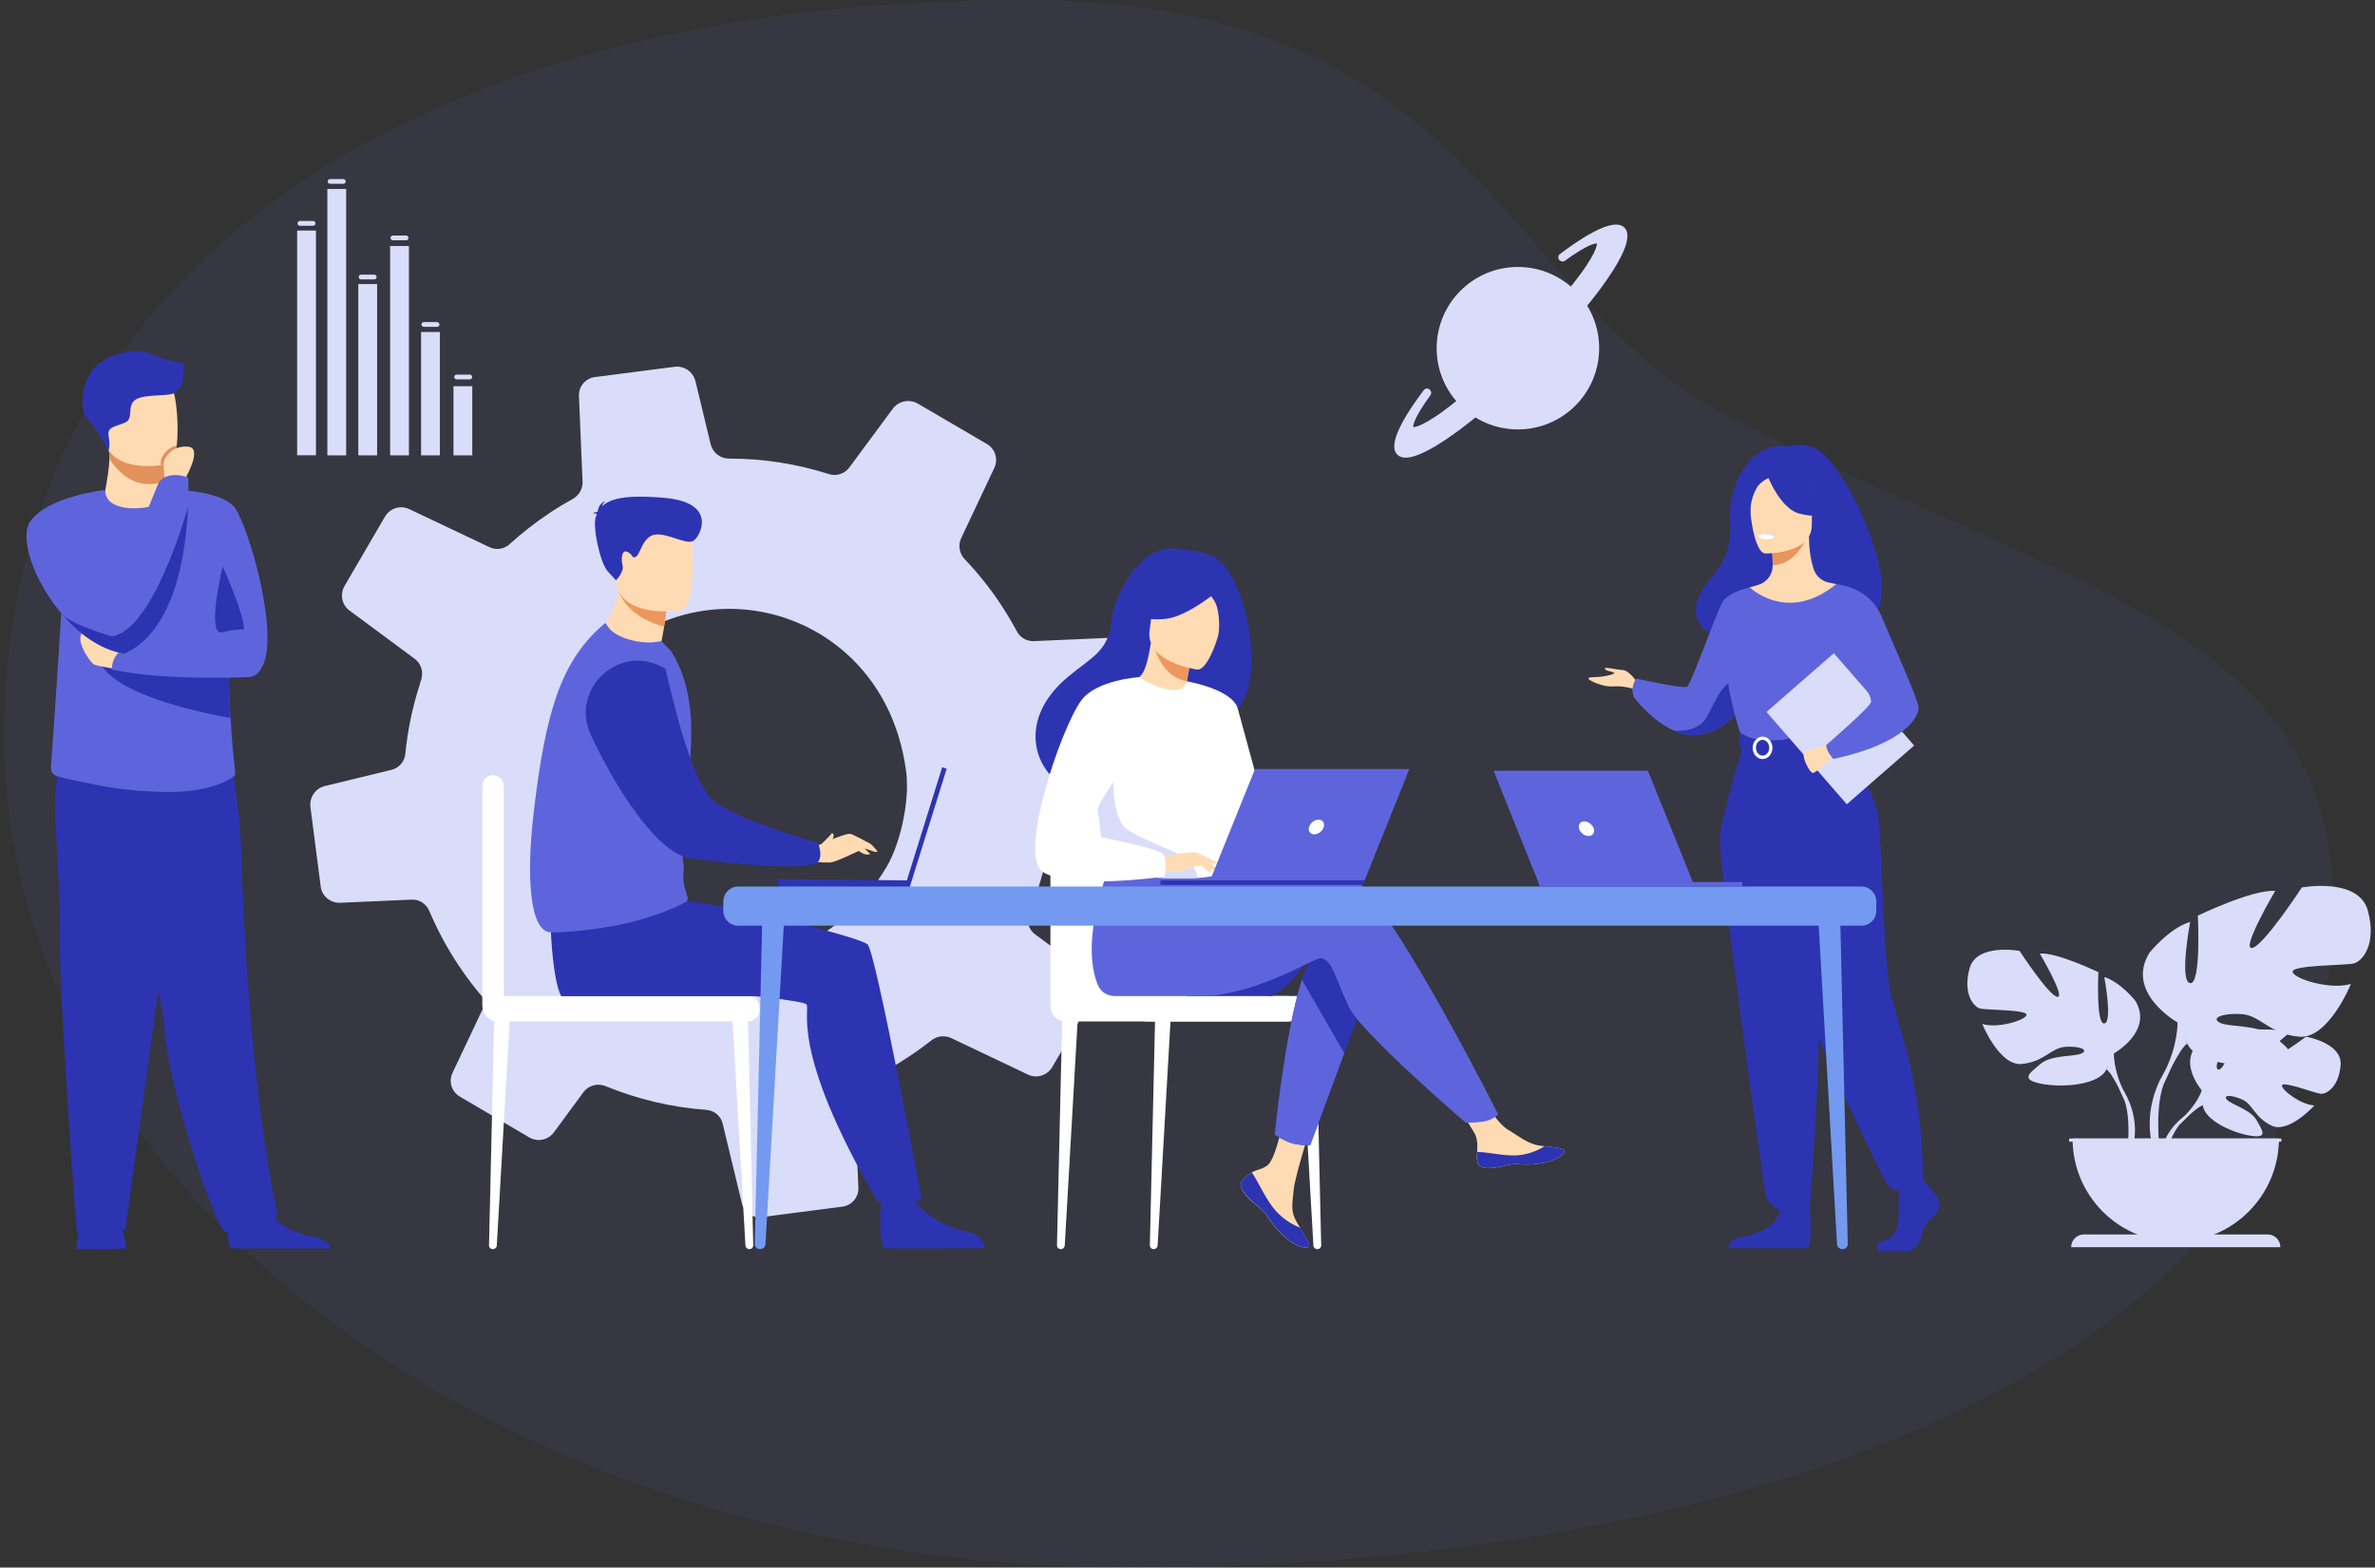 <svg width="465" height="307" viewBox="0 0 465 307" fill="none" xmlns="http://www.w3.org/2000/svg">
<rect x="0" y="0" width="465" height="307" fill="#333333" stroke="none"/>
<path opacity="0.08" d="M456.82 177.115C456.82 267.108 342.832 307 221.148 307C99.465 307 0.82 234.046 0.82 144.054C0.82 54.061 79.005 3.15507e-06 200.689 0C289.788 -2.3102e-06 294.424 58.803 337.607 81.079C402.96 114.793 456.82 122.928 456.82 177.115Z" fill="#5E65DC"/>
<g clip-path="url(#theteam)">
<path d="M206.014 208.993L213.75 195.711L213.936 195.395C214.865 193.774 214.438 191.725 212.95 190.607L202.648 182.97C202.481 182.84 202.313 182.709 202.183 182.56C201.216 181.517 200.9 179.99 201.476 178.667C204.786 170.806 206.516 162.386 206.553 153.855C206.553 153.501 206.609 153.166 206.702 152.83C207.074 151.601 208.078 150.632 209.342 150.316L219.738 147.82C221.095 147.484 222.136 146.385 222.452 145.063C222.527 144.653 222.564 144.224 222.508 143.777L220.5 128.205C220.258 126.286 218.566 124.852 216.632 124.945L202.425 125.56C201.03 125.615 199.728 124.87 199.078 123.622C198.111 121.834 197.088 120.102 195.953 118.388C193.834 115.165 191.453 112.222 188.906 109.54L188.887 109.521C187.809 108.404 187.548 106.764 188.199 105.367L194.373 92.291L194.67 91.639C195.489 89.962 194.856 87.913 193.238 86.963L179.701 79.046C178.046 78.096 175.926 78.525 174.791 80.052L166.312 91.527C165.363 92.812 163.727 93.334 162.239 92.831C155.917 90.819 149.334 89.795 142.695 89.813C141.003 89.795 139.552 88.658 139.143 87L136.168 74.669C135.703 72.787 133.937 71.595 132.058 71.838L116.456 73.849C114.616 74.091 113.258 75.712 113.351 77.556L114.058 94.284C114.132 95.7 113.37 97.041 112.124 97.73C110.599 98.568 109.074 99.481 107.605 100.468C104.797 102.331 102.212 104.361 99.813 106.541C98.735 107.547 97.154 107.807 95.834 107.156L80.12 99.704C78.391 98.885 76.345 99.537 75.378 101.176L67.438 114.793C66.601 116.246 66.862 118.071 68.014 119.226C68.126 119.338 68.275 119.468 68.424 119.562L81.143 128.987C82.333 129.863 82.891 131.334 82.556 132.768C82.538 132.899 82.501 133.029 82.463 133.141C82.333 133.514 82.222 133.849 82.129 134.24C80.734 138.58 79.804 143.07 79.358 147.633C79.228 149.161 78.112 150.427 76.606 150.781L63.589 153.948C61.748 154.395 60.539 156.183 60.781 158.065L61.227 161.53L62.789 173.6C63.012 175.5 64.686 176.879 66.601 176.804L80.604 176.189C82.091 176.115 83.449 177.009 84.044 178.388C85.569 182.001 87.466 185.559 89.734 188.987C91.408 191.52 93.268 193.923 95.22 196.121L93.918 198.859L88.6 210.11C87.931 211.489 88.228 213.147 89.288 214.19C89.511 214.413 89.753 214.6 90.032 214.767L103.663 222.777C105.28 223.709 107.345 223.262 108.442 221.771L114.225 213.91C115.192 212.588 116.996 212.066 118.521 212.7C124.843 215.289 131.5 216.872 138.251 217.357C139.85 217.468 141.17 218.586 141.505 220.113L145.261 235.705C145.689 237.456 147.344 238.592 149.148 238.368L164.917 236.319C166.795 236.077 168.153 234.457 168.06 232.594L167.316 215.177C167.242 213.687 168.097 212.308 169.473 211.675C172.411 210.334 175.256 208.732 178.046 206.869C179.552 205.882 180.984 204.82 182.379 203.74C183.476 202.883 184.945 202.715 186.209 203.293L201.253 210.446C202.946 211.284 205.01 210.651 206.014 208.993ZM173.453 138.077C175.387 141.859 176.744 146.143 177.395 150.93C177.544 151.936 177.581 153.091 177.581 154.302C177.469 159.499 175.907 165.795 173.62 169.707C156.01 199.549 113.927 191.408 108.386 157.674C108.293 157.115 108.219 156.556 108.144 155.997C107.475 150.726 109.13 142.604 111.789 138.021C113.184 135.619 114.727 133.439 116.401 131.52C133.1 112.278 162.407 116.544 173.453 138.077Z" fill="#DADDF9"/>
<path d="M24.76 244.553C24.76 244.553 24.351 241.349 23.402 239.449C22.454 237.549 16.392 238.76 16.392 238.76C16.392 238.76 15.183 239.803 14.923 244.646L24.76 244.553Z" fill="#2D34B2"/>
<path d="M45.402 244.497C43.97 243.621 44.788 237.139 44.788 237.139C44.788 237.139 51.427 231.83 52.338 235.891C53.249 239.952 58.642 241.777 61.711 242.28C63.831 242.616 64.481 243.808 64.686 244.497H45.402Z" fill="#2D34B2"/>
<path d="M31.659 197.295C31.938 198.785 32.106 200.014 32.143 200.89C32.757 212.923 42.259 240.473 43.97 241.107C46.592 242.094 50.739 239.989 52.914 239.3C53.807 239.02 54.421 238.108 54.216 237.176C49.511 215.512 47.782 184.292 47.15 165.833C46.834 156.519 45.234 150.092 45.234 150.092C45.234 150.092 22.064 143.908 21.915 151.731C21.804 158.661 29.595 185.857 31.659 197.295Z" fill="#2D34B2"/>
<path d="M31.659 197.295L47.15 165.814C46.834 156.5 45.234 150.074 45.234 150.074C45.234 150.074 22.064 143.908 21.915 151.732C21.804 158.661 29.595 185.857 31.659 197.295Z" fill="#2D34B2"/>
<path d="M36.811 151.769L24.556 240.716C24.556 240.716 19.182 242.02 14.998 240.976C14.998 240.976 11.409 193.662 11.706 182.225C12.004 170.788 9.14 151.62 12.357 149.515C15.593 147.391 36.811 151.769 36.811 151.769Z" fill="#2D34B2"/>
<path d="M9.977 150.279C9.921 151.08 10.423 151.806 11.204 152.03C12.915 152.532 14.886 152.868 18.68 153.669C22.25 154.414 27.048 155.066 32.961 155.103C42.352 155.159 45.904 151.918 45.904 151.918C46.313 151.918 45.699 149.962 45.142 140.611C44.956 137.444 44.77 133.421 44.639 128.354C44.528 123.79 44.435 118.351 44.435 111.924C44.416 104.175 32.459 95.849 32.236 95.849C32.236 96.966 30.488 99.015 27.773 99.202C24.556 99.406 20.614 97.805 20.614 95.96C20.614 95.942 14.812 105.256 12.748 115.165C12.487 116.432 12.283 117.755 12.115 119.152C11.65 123.362 12.115 120.344 9.977 150.279Z" fill="#5E65DC"/>
<path d="M32.217 95.83C32.217 95.83 43.337 95.737 46.015 99.5C48.693 103.262 54.569 123.511 51.501 130.235C48.432 136.978 42.705 127.441 39.525 123.324C36.345 119.208 32.217 95.83 32.217 95.83Z" fill="#5E65DC"/>
<path d="M32.328 94.135V95.29C32.328 95.29 32.645 98.885 28.219 99.425C23.793 99.947 20.483 98.755 20.613 95.979C21.004 93.818 21.394 91.602 21.413 89.813C21.431 89.143 21.375 88.454 21.264 87.653L29.855 87.485L32.384 87.895L32.328 94.135Z" fill="#FFDBB3"/>
<path d="M32.366 87.895L32.329 94.135C31.418 94.563 30.395 94.824 29.242 94.824C25.3 94.824 22.752 91.918 21.413 89.832C21.432 89.161 21.376 88.472 21.265 87.671L29.856 87.503L32.366 87.895Z" fill="#E2915A"/>
<path d="M20.595 86.274C21.599 91.639 28.517 91.471 31.492 91.136C32.329 91.043 32.868 90.931 32.868 90.931C33.817 90.67 34.338 89.18 34.598 87.224C35.081 83.35 34.468 77.649 33.817 76.197C32.831 73.998 30.972 71.633 24.017 73.347C17.044 75.06 19.312 79.4 20.595 86.274Z" fill="#FFDBB3"/>
<path d="M43.597 110.918C43.597 110.918 47.893 120.437 47.782 123.287C47.782 123.287 45.643 123.213 43.597 123.827C40.232 124.833 43.597 110.918 43.597 110.918Z" fill="#2D34B2"/>
<path d="M35.955 71.074C35.955 71.074 32.887 70.832 29.279 69.267C26.341 67.982 22.641 69.397 21.432 70.031C21.469 69.844 21.544 69.565 21.73 69.304C21.73 69.304 21.19 69.695 21.116 70.217C21.06 70.254 21.041 70.291 21.041 70.291C21.041 70.291 20.428 70.18 20.037 70.347C20.037 70.347 20.316 70.31 20.409 70.478C20.428 70.496 20.428 70.515 20.446 70.534C15.872 72.75 15.444 79.996 16.913 81.673C18.68 83.685 21.32 88.174 21.32 88.174C21.32 88.174 21.599 87.15 21.265 85.38C20.948 83.61 22.473 83.61 24.407 82.791C26.341 81.99 24.724 79.717 26.416 78.357C28.108 76.979 34.319 77.799 34.226 76.737C36.55 75.936 35.955 71.316 35.955 71.074Z" fill="#2D34B2"/>
<path d="M19.2 128.764C21.023 136.066 40.66 139.847 45.141 140.611C44.955 137.444 44.769 133.42 44.639 128.354L19.2 128.764Z" fill="#2D34B2"/>
<path d="M23.515 131.129C23.328 131.129 19.145 130.496 18.401 130.123C17.657 129.751 14.235 124.87 16.467 123.622C18.717 122.374 24.723 127.367 24.723 127.367L23.515 131.129Z" fill="#FFDBB3"/>
<path d="M48.935 132.582C48.935 132.582 32.757 133.458 21.916 131.129C21.916 131.129 21.637 127.981 25.058 126.603C25.058 126.603 41.98 123.008 46.034 124.014C50.088 125.001 48.935 132.582 48.935 132.582Z" fill="#5E65DC"/>
<path d="M11.799 119.878C15.146 123.939 19.535 127.236 24.37 128.019C24.407 127.963 25.839 125.783 25.56 122.617C25.43 121.145 24.946 119.45 23.794 117.643C23.44 117.084 23.124 116.432 22.845 115.724C20.223 108.963 20.614 95.96 20.614 95.96C20.614 95.96 9.4 97.134 5.904 102.145C3.766 105.2 6.499 113.47 11.799 119.878Z" fill="#5E65DC"/>
<path d="M31.492 91.136C32.328 91.043 32.868 90.931 32.868 90.931C33.816 90.67 34.337 89.18 34.597 87.224C32.812 87.671 32.012 89.031 31.659 89.627C31.51 89.888 31.473 90.484 31.492 91.136Z" fill="#E2915A"/>
<path d="M36.011 94.172C36.011 94.172 39.879 87.764 36.867 87.485C33.854 87.205 32.645 89.254 32.218 90C31.79 90.745 32.329 94.135 32.329 94.135L36.011 94.172Z" fill="#FFDBB3"/>
<path d="M21.264 122.374C21.376 123.194 21.618 123.939 21.934 124.591C22.882 126.696 24.407 128 24.407 128C34.467 123.455 36.494 107.826 36.848 99.257C36.978 95.811 36.848 93.501 36.848 93.501C32.31 91.993 31.027 94.619 31.027 94.619C31.027 94.619 25.672 107.379 22.882 115.724C21.804 118.91 21.116 121.443 21.264 122.374Z" fill="#5E65DC"/>
<path d="M11.8 119.878C15.147 123.939 19.536 127.236 24.371 128.019C34.431 123.473 36.458 107.845 36.811 99.276C36.811 99.276 32.051 116.563 25.579 122.617C24.408 123.716 23.18 124.442 21.916 124.628C21.916 124.628 13.752 122.319 12.042 120.139C11.911 119.953 11.837 119.878 11.8 119.878Z" fill="#2D34B2"/>
<path d="M431.079 213.538C431.079 213.538 426.151 207.782 430.781 204.131C430.781 204.131 434.147 202.082 436.899 202.25C436.899 202.25 432.994 208.788 434.259 209.44C435.523 210.092 438.071 201.84 438.071 201.84C438.071 201.84 445.751 201.095 448.206 202.287C448.206 202.287 441.641 207.67 443.036 207.987C444.431 208.304 451.497 203.032 451.497 203.032C451.497 203.032 458.638 204.243 458.266 208.62C457.894 212.998 455.421 214.339 454.342 214.208C453.264 214.097 446.941 211.675 446.792 212.569C446.662 213.463 450.456 216.351 453.134 216.5C453.134 216.5 448.094 222.069 444.747 220.449C441.4 218.847 441.121 216.295 439.019 215.345C436.918 214.395 435.151 214.395 436.007 215.363C436.862 216.332 440.637 217.282 441.827 219.406C443.017 221.529 444.096 222.945 440.637 222.423C437.178 221.902 431.544 219.368 431.302 216.462C431.079 213.538 431.079 213.538 431.079 213.538Z" fill="#DADDF9"/>
<path d="M454.77 208.732C454.77 208.732 435.374 207.987 431.097 213.538C431.097 213.538 430.149 216.388 427.23 218.977L426.783 220.225C426.783 220.225 430.149 216.667 431.339 216.462C431.321 216.444 429.442 209.552 454.77 208.732Z" fill="#DADDF9"/>
<path d="M427.211 218.958C427.211 218.958 423.046 222.051 422.767 227.546L423.529 227.62C423.529 227.62 424.868 221.92 427.267 219.685C429.666 217.468 427.211 218.958 427.211 218.958Z" fill="#DADDF9"/>
<path d="M413.877 206.31C413.877 206.31 421.706 201.914 418.043 195.953C418.043 195.953 415.123 192.302 411.999 191.352C411.999 191.352 413.673 200.238 411.999 200.443C410.326 200.647 410.846 190.402 410.846 190.402C410.846 190.402 402.608 186.435 399.373 186.751C399.373 186.751 404.487 195.432 402.813 195.227C401.139 195.022 395.412 186.23 395.412 186.23C395.412 186.23 386.951 184.665 385.612 189.676C384.254 194.687 386.449 197.201 387.695 197.518C388.94 197.835 396.974 197.723 396.769 198.766C396.565 199.809 391.135 201.486 388.104 200.536C388.104 200.536 391.451 208.788 395.821 208.378C400.209 207.968 401.567 205.249 404.282 205.025C406.997 204.82 408.987 205.547 407.629 206.273C406.272 207 401.679 206.515 399.484 208.378C397.29 210.241 395.523 211.396 399.596 212.234C403.668 213.072 410.976 212.551 412.427 209.402C413.877 206.254 413.877 206.31 413.877 206.31Z" fill="#DADDF9"/>
<path d="M389.461 191.24C389.461 191.24 411.367 198.356 413.877 206.292C413.877 206.292 413.766 209.849 415.96 213.929V215.494C415.96 215.494 413.673 210.166 412.408 209.44C412.427 209.44 417.317 202.547 389.461 191.24Z" fill="#DADDF9"/>
<path d="M415.96 213.929C415.96 213.929 419.345 219.07 417.411 225.329L416.537 225.087C416.537 225.087 417.373 218.195 415.607 214.73C413.859 211.265 415.96 213.929 415.96 213.929Z" fill="#DADDF9"/>
<path d="M426.337 200.238C426.337 200.238 416.016 194.445 420.832 186.602C420.832 186.602 424.682 181.778 428.81 180.548C428.81 180.548 426.616 192.265 428.81 192.544C431.004 192.824 430.316 179.319 430.316 179.319C430.316 179.319 441.176 174.085 445.453 174.494C445.453 174.494 438.722 185.932 440.916 185.652C443.11 185.373 450.679 173.805 450.679 173.805C450.679 173.805 461.818 171.737 463.603 178.35C465.388 184.963 462.506 188.279 460.851 188.689C459.196 189.098 448.615 188.968 448.875 190.346C449.154 191.725 456.295 193.923 460.293 192.694C460.293 192.694 455.886 203.572 450.121 203.032C444.337 202.473 442.552 198.897 438.982 198.617C435.412 198.338 432.79 199.306 434.575 200.275C436.36 201.244 442.422 200.592 445.304 203.05C448.187 205.509 450.53 207.018 445.174 208.136C439.819 209.235 430.186 208.546 428.252 204.41C426.337 200.238 426.337 200.238 426.337 200.238Z" fill="#DADDF9"/>
<path d="M458.526 180.399C458.526 180.399 429.647 189.769 426.337 200.238C426.337 200.238 426.467 204.913 423.585 210.297V212.364C423.585 212.364 426.616 205.342 428.253 204.373C428.253 204.373 421.8 195.283 458.526 180.399Z" fill="#DADDF9"/>
<path d="M423.585 210.297C423.585 210.297 419.122 217.077 421.67 225.329L422.822 225.012C422.822 225.012 421.707 215.922 424.05 211.358C426.356 206.795 423.585 210.297 423.585 210.297Z" fill="#DADDF9"/>
<path d="M425.983 243.212C437.141 243.212 446.197 234.14 446.197 222.963H405.788C405.77 234.159 414.826 243.212 425.983 243.212Z" fill="#DADDF9"/>
<path d="M446.475 244.255H405.509C405.509 242.876 406.625 241.759 408.001 241.759H443.983C445.36 241.759 446.475 242.876 446.475 244.255Z" fill="#DADDF9"/>
<path d="M446.662 222.982H405.119V223.597H446.662V222.982Z" fill="#DADDF9"/>
<path d="M355.709 87.988C352.734 86.442 350.353 87.41 350.353 87.41C341.26 86.349 338.601 96.966 338.712 100.636C338.843 104.287 339.252 108.217 335.179 112.967C323.445 126.696 348.029 127.311 348.029 127.311C348.233 116.339 361.362 120.344 360.786 121.462C377.615 125.504 362.459 91.508 355.709 87.988Z" fill="#2D34B2"/>
<path d="M320.601 133.719C320.601 133.719 319.002 131.278 317.718 131.222C316.435 131.167 314.036 130.496 314.222 130.98C314.408 131.465 315.896 131.502 316.045 131.8C316.194 132.079 313.851 132.526 313.181 132.564C312.512 132.62 310.931 132.564 310.987 132.899C311.043 133.234 313.832 134.613 315.803 134.426C317.774 134.24 320.21 135.004 320.21 135.004L320.601 133.719Z" fill="#FFDBB3"/>
<path d="M343.734 134.501C343.734 134.501 342.86 136.233 341.279 138.208C339.382 140.592 336.444 143.349 332.762 143.889C330.995 144.15 329.285 143.778 327.704 143.07C323.241 141.077 319.875 136.513 319.875 136.513C319.094 134.352 320.377 132.899 320.377 132.899C320.377 132.899 329.415 134.929 330.27 134.501C331.126 134.073 336.146 119.599 337.337 117.773C338.527 115.948 342.599 115.016 342.599 115.016L343.734 134.501Z" fill="#5E65DC"/>
<path d="M341.298 138.208C339.401 140.592 336.463 143.349 332.781 143.889C331.014 144.15 329.303 143.778 327.723 143.07C327.89 143.088 332.372 143.647 334.138 140.462C335.961 137.202 337.913 132.042 340.61 133.756C341.781 134.501 341.725 136.364 341.298 138.208Z" fill="#2D34B2"/>
<path d="M377.43 232.147C377.43 232.147 380.182 234.662 379.643 236.45C379.104 238.238 376.612 239.43 376.277 241.628C375.943 243.808 374.604 245 373.395 245C372.186 245 367.63 245 367.63 245C367.63 245 366.738 243.454 368.895 242.988C371.052 242.523 371.852 239.952 371.721 237.568C371.591 235.183 371.926 231.998 371.926 231.998L376.501 230.936L377.43 232.147Z" fill="#2D34B2"/>
<path d="M354.111 233.209C354.111 233.209 355.097 243.882 353.888 244.478L338.416 244.441C338.416 244.441 338.416 242.653 340.908 242.262C343.4 241.87 347.77 240.399 348.495 237.158C349.239 233.917 354.111 233.209 354.111 233.209Z" fill="#2D34B2"/>
<path d="M365.137 156.668C361.957 149.515 360.005 147.466 360.377 145.231C360.656 143.573 359.54 114.402 359.54 114.402C359.168 114.29 358.406 114.178 357.996 114.085C356.695 113.787 355.616 112.874 355.151 111.608C354.612 110.08 354.184 107.845 354.184 105.032L353.775 105.107L346.913 106.466C346.913 106.466 347.062 108.627 347.081 110.676C347.081 110.695 347.081 110.714 347.081 110.732C347.081 112.502 345.928 114.067 344.236 114.551C343.362 114.793 342.618 115.017 342.618 115.017C342.618 115.017 340.107 122.225 339.624 129.621C339.14 137.016 344.198 140.238 339.587 155.029C334.845 170.136 366.904 160.617 365.137 156.668Z" fill="#FFDBB3"/>
<path d="M346.914 106.485C346.914 106.485 347.063 108.646 347.081 110.695C350.912 110.583 352.958 107.081 353.776 105.125L346.914 106.485Z" fill="#E8945B"/>
<path d="M345.63 108.404C345.63 108.404 354.724 108.553 354.724 102.89C354.724 97.227 355.914 93.427 350.112 93.092C344.31 92.756 343.176 94.917 342.729 96.817C342.246 98.699 343.269 108.217 345.63 108.404Z" fill="#FFDBB3"/>
<path d="M345.966 92.943C345.966 92.943 348.458 99.593 352.27 100.58C356.082 101.567 357.737 100.543 357.737 100.543C357.737 100.543 354.817 98.214 354.204 94.153C354.204 94.135 347.844 89.776 345.966 92.943Z" fill="#2D34B2"/>
<path d="M346.58 93.483C346.58 93.483 344.739 94.172 343.976 95.513C343.232 96.836 342.6 98.568 342.749 100.71C342.749 100.71 340.871 96.184 342.972 93.632C345.222 90.95 346.58 93.483 346.58 93.483Z" fill="#2D34B2"/>
<path d="M347.602 104.883C347.602 104.883 346.97 105.703 345.724 105.647C344.72 105.591 344.329 104.715 344.329 104.715C344.329 104.715 346.189 104.287 347.602 104.883Z" fill="#DADDF9"/>
<path d="M366.012 127.311C366.012 127.311 366.235 130.571 366.012 134.482C365.863 137.072 363.241 140.536 362.869 141.412C361.939 143.573 360.879 143.908 360.879 143.908L352.753 145.901L349.889 146.609L340.87 143.908C340.87 143.908 336.76 132.433 338.415 125.97C340.07 119.506 342.581 115.016 342.581 115.016C342.581 115.016 349.926 122.225 359.503 114.402L366.012 127.311Z" fill="#5E65DC"/>
<path d="M363.631 135.526C363.483 138.115 363.241 140.536 362.869 141.393C361.939 143.554 360.879 143.889 360.879 143.889L352.753 145.882L349.22 144.839C349.22 144.839 361.009 143.051 359.689 132.899L363.631 135.526Z" fill="#2D34B2"/>
<path d="M341.465 145.64C341.465 145.64 337.002 159.555 336.723 164.286C336.444 169.018 345.259 231.588 345.612 233.768C345.947 235.817 348.494 237.139 348.494 237.139C348.494 237.139 349.666 237.828 351.34 237.363C353.664 236.711 354.389 235.91 354.389 235.91C354.389 235.91 357.867 191.278 355.709 175.351C353.552 159.406 353.534 145.622 353.534 145.622H341.465V145.64Z" fill="#2D34B2"/>
<path d="M360.377 145.23C360.377 145.23 367.183 154.377 367.816 160.561C368.448 166.745 368.82 188.465 370.159 194.501C371.516 200.536 376.481 212.141 376.481 230.936C376.481 230.936 375.961 232.017 374.361 232.594C373.859 232.78 373.171 232.948 372.502 233.116C371.181 233.414 369.842 232.78 369.229 231.569C365.863 224.789 355.17 202.939 354.631 198.412C354.241 195.208 350.856 173.954 343.492 161.492C341.726 158.493 344.571 146.609 344.571 146.609L360.377 145.23Z" fill="#2D34B2"/>
<path d="M347.398 105.051C347.398 105.051 347.249 105.721 345.575 105.609C345.575 105.609 344.18 105.516 344.218 104.79C344.236 104.79 345.594 104.268 347.398 105.051Z" fill="white"/>
<path d="M340.758 143.498C340.758 143.498 342.544 144.914 346.114 144.988C350.372 145.081 360.898 143.908 360.898 143.908C360.898 143.908 361.363 145.212 361.344 146.609C361.344 146.609 348.476 149.869 341.019 147.075C341.019 147.075 340.052 145.249 340.758 143.498Z" fill="#2D34B2"/>
<path d="M345.091 148.658C344.013 148.658 343.157 147.671 343.157 146.46C343.157 145.249 344.031 144.262 345.091 144.262C346.17 144.262 347.025 145.249 347.025 146.46C347.025 147.671 346.151 148.658 345.091 148.658ZM345.091 144.895C344.385 144.895 343.789 145.584 343.789 146.441C343.789 147.298 344.366 147.987 345.091 147.987C345.816 147.987 346.393 147.298 346.393 146.441C346.393 145.603 345.798 144.895 345.091 144.895Z" fill="white"/>
<path d="M359.05 127.93L345.866 139.428L361.583 157.509L374.766 146.011L359.05 127.93Z" fill="#DADDF9"/>
<path d="M357.923 146.05C357.923 146.05 353.088 146.609 353.106 147.764C353.125 148.919 354.315 151.266 354.91 151.378C355.505 151.489 358.834 148.192 358.834 148.192L357.923 146.05Z" fill="#FFDBB3"/>
<path d="M359.54 114.402C359.54 114.402 365.993 114.849 368.466 120.866C370.94 126.882 375.626 136.997 375.626 138.692C375.626 140.387 373.004 145.64 358.945 148.639C358.945 148.639 357.495 147.112 357.569 145.901C357.569 145.901 366.346 138.338 366.328 137.463C366.291 135.786 364.896 133.588 357.179 125.858C355.077 123.771 359.54 114.402 359.54 114.402Z" fill="#5E65DC"/>
<path d="M225.911 244.627H225.837C225.446 244.627 225.13 244.311 225.13 243.92L226.19 197.947L229.314 197.574L226.655 243.92C226.636 244.311 226.301 244.627 225.911 244.627Z" fill="white"/>
<path d="M207.724 244.627H207.65C207.259 244.627 206.943 244.311 206.943 243.92L208.003 197.947L211.127 197.574L208.468 243.92C208.45 244.311 208.133 244.627 207.724 244.627Z" fill="white"/>
<path d="M257.896 244.627H257.971C258.361 244.627 258.677 244.311 258.677 243.92L257.617 197.947L254.493 197.574L257.152 243.92C257.152 244.311 257.487 244.627 257.896 244.627Z" fill="white"/>
<path d="M205.66 195.078V163.579C205.66 158.028 210.142 153.538 215.683 153.538H238.352C243.893 153.538 248.375 158.028 248.375 163.579V196.289L205.66 195.078Z" fill="white"/>
<path d="M252.429 200.052H208.673C207.018 200.052 205.66 198.71 205.66 197.034V195.078H252.429V200.052Z" fill="white"/>
<path d="M257.673 200.052H224.572C223.345 200.052 222.341 199.046 222.341 197.816V197.295C222.341 196.065 223.345 195.059 224.572 195.059H257.673C258.9 195.059 259.904 196.065 259.904 197.295V197.816C259.886 199.064 258.9 200.052 257.673 200.052Z" fill="white"/>
<path d="M256.391 187.236C253.136 192.898 249.064 195.078 249.064 195.078H232.086C232.067 195.078 258.864 182.914 256.391 187.236Z" fill="#2D34B2"/>
<path d="M243.336 231.029C242.89 231.532 242.834 232.109 243.057 232.706C243.466 233.823 244.805 235.071 246.349 236.338C246.553 236.506 246.721 236.636 246.869 236.785C246.907 236.822 246.944 236.86 246.981 236.897C247.018 236.915 247.037 236.953 247.074 236.971C248.524 238.312 247.985 238.611 250.588 241.33C253.564 244.422 255.609 244.478 256.186 244.199C256.669 243.957 255.684 242.317 254.568 240.473C254.512 240.38 254.456 240.287 254.401 240.213C254.252 239.97 254.103 239.71 253.954 239.467C252.653 237.251 252.987 236.208 253.304 232.892C253.545 230.209 257.469 217.878 257.469 217.878L251.779 216.891C251.779 216.891 250.068 226.707 248.171 228.216C247.167 229.017 246.033 229.036 245.066 229.632C244.991 229.669 244.935 229.725 244.861 229.762C244.34 230.135 243.782 230.508 243.336 231.029Z" fill="#FFDBB3"/>
<path d="M243.336 231.029C242.89 231.532 242.834 232.11 243.057 232.706C243.559 233.823 244.861 235.071 246.367 236.319C246.572 236.487 246.739 236.636 246.888 236.767C246.925 236.804 246.962 236.841 246.999 236.878C247.037 236.897 247.055 236.934 247.092 236.953C248.543 238.294 248.004 238.592 250.607 241.312C253.582 244.404 255.628 244.46 256.204 244.18C256.688 243.938 255.702 242.299 254.587 240.455C254.01 240.25 251.314 239.151 249.287 236.543C247.502 234.252 246.311 231.327 245.084 229.614C245.01 229.651 244.954 229.707 244.88 229.744C244.34 230.135 243.782 230.508 243.336 231.029Z" fill="#2D34B2"/>
<path d="M289.231 227.471C289.584 229.222 292.095 228.943 294.884 228.254C297.673 227.564 297.022 228.384 301.002 227.937C304.981 227.49 306.19 226 306.32 225.422C306.432 224.901 304.461 224.714 302.359 224.472C302.099 224.435 301.82 224.416 301.56 224.379C299.18 224.081 297.432 222.535 295.274 221.268C293.229 220.076 290.161 215.196 290.161 215.196L284.693 215.624C284.693 215.624 287.557 219.983 288.673 221.883C289.324 223.001 289.287 224.472 289.212 225.609C289.156 226.205 289.101 226.838 289.231 227.471Z" fill="#FFDBB3"/>
<path d="M294.884 228.254C297.673 227.564 297.022 228.384 301.002 227.937C304.981 227.49 306.19 226 306.32 225.422C306.432 224.901 304.461 224.714 302.359 224.472L302.341 224.51C302.341 224.51 299.96 226.205 296.632 226.279C293.935 226.354 291.072 225.571 289.212 225.609C289.175 226.223 289.138 226.857 289.249 227.471C289.584 229.222 292.094 228.924 294.884 228.254Z" fill="#2D34B2"/>
<path d="M268.31 192.489L263.196 206.254L256.539 224.23C256.539 224.23 254.735 224.398 253.006 223.913C251.406 223.448 249.584 222.237 249.584 222.237C249.584 222.237 251.444 202.939 254.884 191.874C255.776 189.024 256.762 186.733 257.859 185.429C263.196 179.077 268.31 192.489 268.31 192.489Z" fill="#2D34B2"/>
<path d="M263.122 170.638C259.775 169.558 250.235 170.937 240.658 172.818L238.65 169.502L217.953 167.882C217.953 167.882 211.128 183.044 214.866 192.712C215.424 194.128 216.502 195.041 218.362 195.078H218.66C218.66 195.078 230.97 195.078 234.987 195.078C245.289 195.078 256.762 187.999 258.25 187.701C260.686 187.217 261.653 192.097 264.089 197.201C266.525 202.324 286.962 219.871 286.962 219.871C286.962 219.871 290.105 219.909 291.406 219.424C292.801 218.903 293.303 218.213 293.303 218.213C293.303 218.213 270.653 173.06 263.122 170.638Z" fill="#5E65DC"/>
<path d="M237.832 109.13C235.173 107.733 231.138 107.547 230.487 107.454C222.64 106.392 217.916 117.811 217.637 121.275C217.117 127.646 213.751 128.615 209.028 132.619C199.525 140.629 202.315 149.925 207.503 153.389C210.627 155.457 216.113 153.389 216.113 153.389C216.187 153.445 231.138 145.025 238.521 140.946C249.566 139.381 244.583 112.688 237.832 109.13Z" fill="#2D34B2"/>
<path d="M232.345 137.481C232.382 137.5 228.719 138.748 226.264 137.668C223.958 136.643 222.21 132.862 222.248 132.862C223.289 132.806 224.442 131.893 225.335 125.876L225.781 126.044L233.275 128.745C233.275 128.745 232.736 131.148 232.382 133.439C232.085 135.376 231.936 137.221 232.345 137.481Z" fill="#FFDBB3"/>
<path d="M233.275 128.745C233.275 128.745 232.736 131.148 232.383 133.439C228.069 132.657 226.395 128.372 225.781 126.025L233.275 128.745Z" fill="#ED975D"/>
<path d="M234.391 131.129C234.391 131.129 224.127 129.751 225.094 123.362C226.042 116.972 225.373 112.502 231.955 113.116C238.538 113.731 239.449 116.358 239.654 118.556C239.859 120.754 237.088 131.334 234.391 131.129Z" fill="#FFDBB3"/>
<path d="M239.282 115.072C239.282 115.072 232.718 120.735 228.255 121.201C223.792 121.667 222.1 120.214 222.1 120.214C222.1 120.214 224.74 118.015 226.321 114.495C226.786 113.452 227.771 112.744 228.906 112.632C232.085 112.353 238.129 112.241 239.282 115.072Z" fill="#2D34B2"/>
<path d="M235.172 114.551C235.172 114.551 237.366 116.674 238.054 118.258C238.724 119.785 238.928 123.418 238.389 124.87C238.389 124.87 241.811 118.202 239.877 114.961C237.831 111.533 235.172 114.551 235.172 114.551Z" fill="#2D34B2"/>
<path d="M240.975 152.626C240.659 173.414 240.882 169.074 238.613 171.048C238.074 171.533 236.531 171.812 234.504 171.942C228.144 172.371 216.949 171.309 216.522 170.136C215.052 166.056 216.094 164.789 214.866 158.549C214.736 157.879 214.588 157.171 214.402 156.388C213.379 152.104 212.393 150.651 216.001 143.759C219.292 137.519 222.695 132.452 223.011 132.638C231.677 137.798 232.384 133.458 232.384 133.458C232.384 133.458 241.124 142.474 240.975 152.626Z" fill="white"/>
<path d="M263.196 206.255L256.539 224.23C256.539 224.23 254.735 224.398 253.006 223.913C251.406 223.448 249.584 222.237 249.584 222.237C249.584 222.237 251.444 202.939 254.884 191.874L263.196 206.255Z" fill="#5E65DC"/>
<path d="M232.383 133.439C232.383 133.439 241.309 134.948 242.35 138.804C243.391 142.66 249.565 165.274 249.565 165.274C249.565 165.274 245.028 166.093 242.927 163.988C240.825 161.883 235.637 144.523 235.637 144.523L232.383 133.439Z" fill="white"/>
<path d="M234.503 171.942C228.144 172.371 216.949 171.309 216.521 170.136C215.052 166.056 216.094 164.789 214.866 158.549L217.935 149.887C217.935 149.887 217.432 159.536 220.259 162.07C223.104 164.603 231.881 166.969 233.257 169.092C233.945 170.098 234.392 171.123 234.503 171.942Z" fill="#DADDF9"/>
<path d="M227.213 167.882C227.213 167.882 233.498 166.484 234.502 167.043C235.507 167.602 237.999 169.633 238.296 170.34C238.612 171.048 236.046 169.8 235.209 169.577C234.67 169.428 233.238 169.931 232.55 170.154C229.593 171.141 227.771 170.638 227.771 170.638L227.213 167.882Z" fill="#FFDBB3"/>
<path d="M223.011 132.62C223.011 132.62 214.587 133.141 211.667 137.221C207.558 142.958 199.413 167.435 204.08 170.694C209.343 174.364 228.032 171.663 228.032 171.663C228.032 171.663 228.645 168.757 227.79 167.341C226.916 165.926 212.857 163.653 212.225 163.001C211.574 162.349 220.333 150.334 220.333 148.378C220.314 146.423 223.011 132.62 223.011 132.62Z" fill="white"/>
<path d="M234.819 168.794C234.819 168.794 236.14 170.489 236.567 170.694C236.995 170.899 237.274 170.843 237.274 170.843L236.381 169.241L234.819 168.794Z" fill="#FFDBB3"/>
<path d="M234.503 167.043L238.334 168.906C238.334 168.906 238.166 169.167 237.701 169.148C237.237 169.13 236.046 168.683 236.046 168.683L234.503 167.043Z" fill="#FFDBB3"/>
<path d="M236.566 173.302H266.822L275.934 150.614H245.716L236.566 173.302Z" fill="#5E65DC"/>
<path d="M267.175 172.408H227.213V173.302H266.822L267.175 172.408Z" fill="#2D34B2"/>
<path d="M259.179 161.958C259.402 161.157 258.956 160.524 258.156 160.524C257.357 160.524 256.538 161.176 256.297 161.958C256.073 162.759 256.52 163.392 257.319 163.392C258.119 163.392 258.956 162.759 259.179 161.958Z" fill="white"/>
<path d="M96.597 198.971H96.504C95.388 198.971 94.458 198.058 94.458 196.922V153.874C94.458 152.756 95.369 151.825 96.504 151.825H96.597C97.712 151.825 98.642 152.737 98.642 153.874V196.941C98.642 198.058 97.731 198.971 96.597 198.971Z" fill="white"/>
<path d="M96.522 244.627H96.448C96.057 244.627 95.741 244.311 95.741 243.919L96.801 197.947L99.925 197.574L97.266 243.919C97.266 244.311 96.931 244.627 96.522 244.627Z" fill="white"/>
<path d="M146.694 244.627H146.768C147.159 244.627 147.475 244.311 147.475 243.919L146.415 197.947L143.291 197.574L145.95 243.919C145.969 244.311 146.304 244.627 146.694 244.627Z" fill="white"/>
<path d="M146.47 195.078H141.226H113.37H94.458V197.034C94.458 198.692 95.797 200.052 97.471 200.052H113.37H141.226H146.47C147.698 200.052 148.702 199.046 148.702 197.816V197.295C148.702 196.084 147.698 195.078 146.47 195.078Z" fill="white"/>
<path d="M172.504 234.811C172.504 234.811 171.742 244.348 173.434 244.478C173.657 244.497 182.081 244.497 182.081 244.497L192.83 244.441C192.83 244.441 192.755 241.852 189.612 241.293C186.47 240.753 180.259 238.089 178.362 233.935C176.354 229.539 172.504 234.811 172.504 234.811Z" fill="#2D34B2"/>
<path d="M107.866 182.579C107.866 182.579 108.22 191.948 109.875 195.096H147.884C147.884 195.096 157.015 196.047 157.852 196.661C158.893 197.444 154.188 205.155 171.836 235.332L180.483 235.109C180.483 235.109 171.445 186.174 169.846 184.944C167.447 183.1 139.33 176.637 134.514 176.506C129.679 176.338 107.866 182.579 107.866 182.579Z" fill="#2D34B2"/>
<path d="M129.176 127.05C132.115 128.875 132.282 132.489 132.282 132.489C125.123 134.333 114.728 126.379 114.728 126.379C114.728 126.379 119.339 123.287 121.032 116.469C121.124 116.134 121.199 115.78 121.273 115.408C121.496 114.253 121.627 113.023 121.664 111.682L124.955 114.625L130.422 119.524C130.422 119.524 130.292 121.555 129.623 125.057C129.474 125.709 129.325 126.361 129.176 127.05Z" fill="#FFDBB3"/>
<path d="M133.212 164.678C132.97 166.28 133.453 167.565 133.695 168.757C133.788 169.204 133.844 169.651 133.807 170.098C133.416 174.513 134.997 175.09 134.495 176.506C134.495 176.506 132.821 177.493 129.734 178.667C128.395 179.17 126.796 179.71 124.936 180.232C124.843 180.25 124.75 180.288 124.639 180.306C117.498 182.243 109.967 182.653 107.847 182.597C103.793 182.486 102.975 172.185 104.481 159.22C106.824 139.009 109.985 129.211 118.353 122.132C118.874 121.685 118.521 123.213 121.329 124.554C123.932 125.802 127.056 126.1 129.474 125.56L131.389 127.516C135.183 133.514 135.573 140.648 135.257 146.59C134.867 154.078 133.918 160.077 133.212 164.678Z" fill="#5E65DC"/>
<path d="M130.385 119.561C130.385 119.561 130.683 119.263 129.995 122.747C123.951 120.996 121.98 117.904 121.162 115.855C120.938 115.277 123.412 114.96 124.918 114.644L130.385 119.561Z" fill="#ED975D"/>
<path d="M133.212 119.58C133.212 119.58 121.534 121.257 120.604 113.955C119.674 106.652 117.535 101.958 124.955 100.58C132.375 99.201 134.179 101.809 135.071 104.156C135.983 106.522 136.224 118.947 133.212 119.58Z" fill="#FFDBB3"/>
<path d="M177.152 173.697L178.039 173.975L185.355 150.544L184.468 150.266L177.152 173.697Z" fill="#2D34B2"/>
<path d="M152.326 173.709L178.041 173.977L178.057 172.431L152.342 172.163L152.326 173.709Z" fill="#2D34B2"/>
<path d="M116.866 100.729C116.773 100.617 116.55 100.524 116.066 100.505C116.066 100.505 116.457 100.263 116.978 100.263C117.089 99.593 117.461 98.4 118.614 98.121C118.614 98.121 117.982 98.456 117.907 99.164C119.265 97.786 122.147 96.799 130.125 97.506C140.631 98.419 137.117 105.144 135.741 105.926C134.365 106.727 130.962 104.492 128.433 104.678C125.885 104.864 125.383 108.534 124.527 109.018C123.672 109.521 124.007 108.627 122.854 108.087C121.701 107.547 121.571 109.484 121.887 110.751C122.222 112.017 120.604 113.657 120.604 113.657C120.604 113.657 120.604 113.657 119.005 111.906C117.405 110.155 115.936 102.741 116.68 101.176C116.736 101.008 116.81 100.859 116.866 100.729Z" fill="#2D34B2"/>
<path d="M134.495 176.488C134.495 176.488 132.821 177.475 129.735 178.648C116.42 168.906 116.476 145.864 116.42 145.473L133.156 160.226L133.714 168.757C133.807 169.204 133.863 169.651 133.826 170.098C133.416 174.494 134.997 175.053 134.495 176.488Z" fill="#5E65DC"/>
<path d="M158.613 165.647C158.613 165.647 159.692 165.815 160.808 165.293C161.942 164.753 165.847 163.076 166.572 163.319C167.298 163.542 169.696 164.902 170.254 165.163C170.812 165.423 171.816 166.746 171.816 166.746C171.407 167.156 169.957 166.206 169.306 166.224C168.655 166.243 163.857 168.87 162.444 168.925C161.012 168.981 158.799 168.683 158.799 168.683L158.613 165.647Z" fill="#FFDBB3"/>
<path d="M167.298 165.851C167.316 165.926 169.046 167.863 170.385 167.248L168.934 165.814L167.298 165.851Z" fill="#FFDBB3"/>
<path d="M160.826 165.292C160.826 165.292 162.388 163.839 162.909 163.15C162.909 163.15 163.225 163.299 163.225 163.56C163.244 164.007 162.816 164.808 162.816 164.808L160.826 165.292Z" fill="#FFDBB3"/>
<path d="M130.125 130.906C121.552 125.671 111.436 134.817 115.676 143.926C120.604 154.488 128.823 167.378 135.35 168.142C139.999 168.682 153.295 170.396 158.929 169.334C158.929 169.334 161.663 169.465 160.175 165.069C160.175 165.069 141.989 159.983 138.958 156.053C137.34 153.948 134.569 149.664 130.311 131.036C130.311 130.943 130.199 130.943 130.125 130.906Z" fill="#2D34B2"/>
<path d="M360.712 244.627H360.805C361.344 244.627 361.79 244.18 361.772 243.64L360.303 180.12L355.988 179.617L359.67 243.64C359.689 244.199 360.154 244.627 360.712 244.627Z" fill="#739AF0"/>
<path d="M148.832 244.627H148.739C148.2 244.627 147.753 244.18 147.772 243.64L149.241 180.12L153.555 179.617L149.873 243.64C149.836 244.199 149.371 244.627 148.832 244.627Z" fill="#739AF0"/>
<path d="M364.468 181.293H144.517C142.918 181.293 141.616 179.99 141.616 178.388V176.525C141.616 174.923 142.918 173.619 144.517 173.619H364.45C366.049 173.619 367.351 174.923 367.351 176.525V178.388C367.351 179.99 366.067 181.293 364.468 181.293Z" fill="#739AF0"/>
<path d="M92.468 75.638H88.786V89.18H92.468V75.638Z" fill="#DADDF9"/>
<path d="M91.983 74.296H89.398C89.138 74.296 88.934 74.092 88.934 73.831C88.934 73.57 89.138 73.365 89.398 73.365H91.983C92.244 73.365 92.448 73.57 92.448 73.831C92.448 74.092 92.244 74.296 91.983 74.296Z" fill="#DADDF9"/>
<path d="M86.126 65.02H82.444V89.18H86.126V65.02Z" fill="#DADDF9"/>
<path d="M85.568 64.014H82.984C82.723 64.014 82.519 63.809 82.519 63.548C82.519 63.288 82.723 63.083 82.984 63.083H85.568C85.829 63.083 86.033 63.288 86.033 63.548C86.033 63.809 85.829 64.014 85.568 64.014Z" fill="#DADDF9"/>
<path d="M80.064 48.18H76.382V89.18H80.064V48.18Z" fill="#DADDF9"/>
<path d="M79.507 47.063H76.922C76.662 47.063 76.457 46.858 76.457 46.597C76.457 46.336 76.662 46.132 76.922 46.132H79.507C79.767 46.132 79.972 46.336 79.972 46.597C79.972 46.858 79.767 47.063 79.507 47.063Z" fill="#DADDF9"/>
<path d="M73.834 55.632H70.152V89.18H73.834V55.632Z" fill="#DADDF9"/>
<path d="M73.276 54.719H70.692C70.431 54.719 70.227 54.514 70.227 54.253C70.227 53.992 70.431 53.787 70.692 53.787H73.276C73.537 53.787 73.741 53.992 73.741 54.253C73.741 54.514 73.537 54.719 73.276 54.719Z" fill="#DADDF9"/>
<path d="M67.773 37.004H64.091V89.18H67.773V37.004Z" fill="#DADDF9"/>
<path d="M67.214 35.998H64.629C64.369 35.998 64.164 35.793 64.164 35.532C64.164 35.272 64.369 35.067 64.629 35.067H67.214C67.474 35.067 67.679 35.272 67.679 35.532C67.679 35.793 67.474 35.998 67.214 35.998Z" fill="#DADDF9"/>
<path d="M61.859 45.144H58.177V89.161H61.859V45.144Z" fill="#DADDF9"/>
<path d="M61.301 44.213H58.716C58.456 44.213 58.251 44.008 58.251 43.747C58.251 43.486 58.456 43.282 58.716 43.282H61.301C61.561 43.282 61.766 43.486 61.766 43.747C61.766 44.008 61.561 44.213 61.301 44.213Z" fill="#DADDF9"/>
<path d="M331.795 173.619H301.521L292.428 150.949H322.646L331.795 173.619Z" fill="#5E65DC"/>
<path d="M301.168 172.743H341.13V173.619H301.521L301.168 172.743Z" fill="#5E65DC"/>
<path d="M309.164 162.293C308.941 161.492 309.387 160.859 310.187 160.859C310.986 160.859 311.804 161.511 312.046 162.293C312.269 163.094 311.823 163.728 311.023 163.728C310.224 163.728 309.406 163.094 309.164 162.293Z" fill="white"/>
<path d="M297.192 84.1C305.977 84.1 313.1 76.978 313.1 68.192C313.1 59.406 305.977 52.283 297.192 52.283C288.406 52.283 281.283 59.406 281.283 68.192C281.283 76.978 288.406 84.1 297.192 84.1Z" fill="#DADDF9"/>
<path d="M318.043 44.574C316.414 42.946 312.168 44.687 305.42 49.751C305.328 49.82 305.251 49.909 305.196 50.01C305.141 50.111 305.108 50.224 305.1 50.339C305.092 50.454 305.108 50.57 305.149 50.678C305.189 50.786 305.252 50.884 305.334 50.966C305.398 51.029 305.472 51.081 305.552 51.121C305.686 51.193 305.838 51.225 305.989 51.215C306.141 51.204 306.287 51.151 306.409 51.062C310.914 47.776 312.352 47.655 312.648 47.688C312.672 47.965 312.575 49.263 309.791 53.207C305.906 58.451 301.612 63.38 296.948 67.947C292.381 72.609 287.452 76.903 282.207 80.788C278.264 83.57 276.965 83.669 276.688 83.644C276.663 83.352 276.774 81.914 280.062 77.407C280.152 77.284 280.205 77.139 280.215 76.987C280.226 76.836 280.193 76.685 280.122 76.551C280.082 76.47 280.03 76.395 279.966 76.331C279.884 76.249 279.786 76.186 279.678 76.146C279.57 76.106 279.454 76.089 279.339 76.097C279.224 76.105 279.112 76.138 279.01 76.193C278.909 76.249 278.82 76.325 278.751 76.417C273.688 83.165 271.946 87.411 273.574 89.039C273.793 89.243 274.051 89.401 274.333 89.502C274.615 89.604 274.915 89.647 275.214 89.63C277.403 89.629 281.081 87.7 286.196 83.863C291.203 80.029 295.939 75.854 300.369 71.367C304.856 66.937 309.032 62.202 312.866 57.196C317.929 50.448 319.671 46.202 318.043 44.574Z" fill="#DADDF9"/>
</g>
<defs>
<clipPath id="theteam">
<rect width="459" height="215" fill="white" transform="translate(5.179 30)"/>
</clipPath>
</defs>
</svg>

